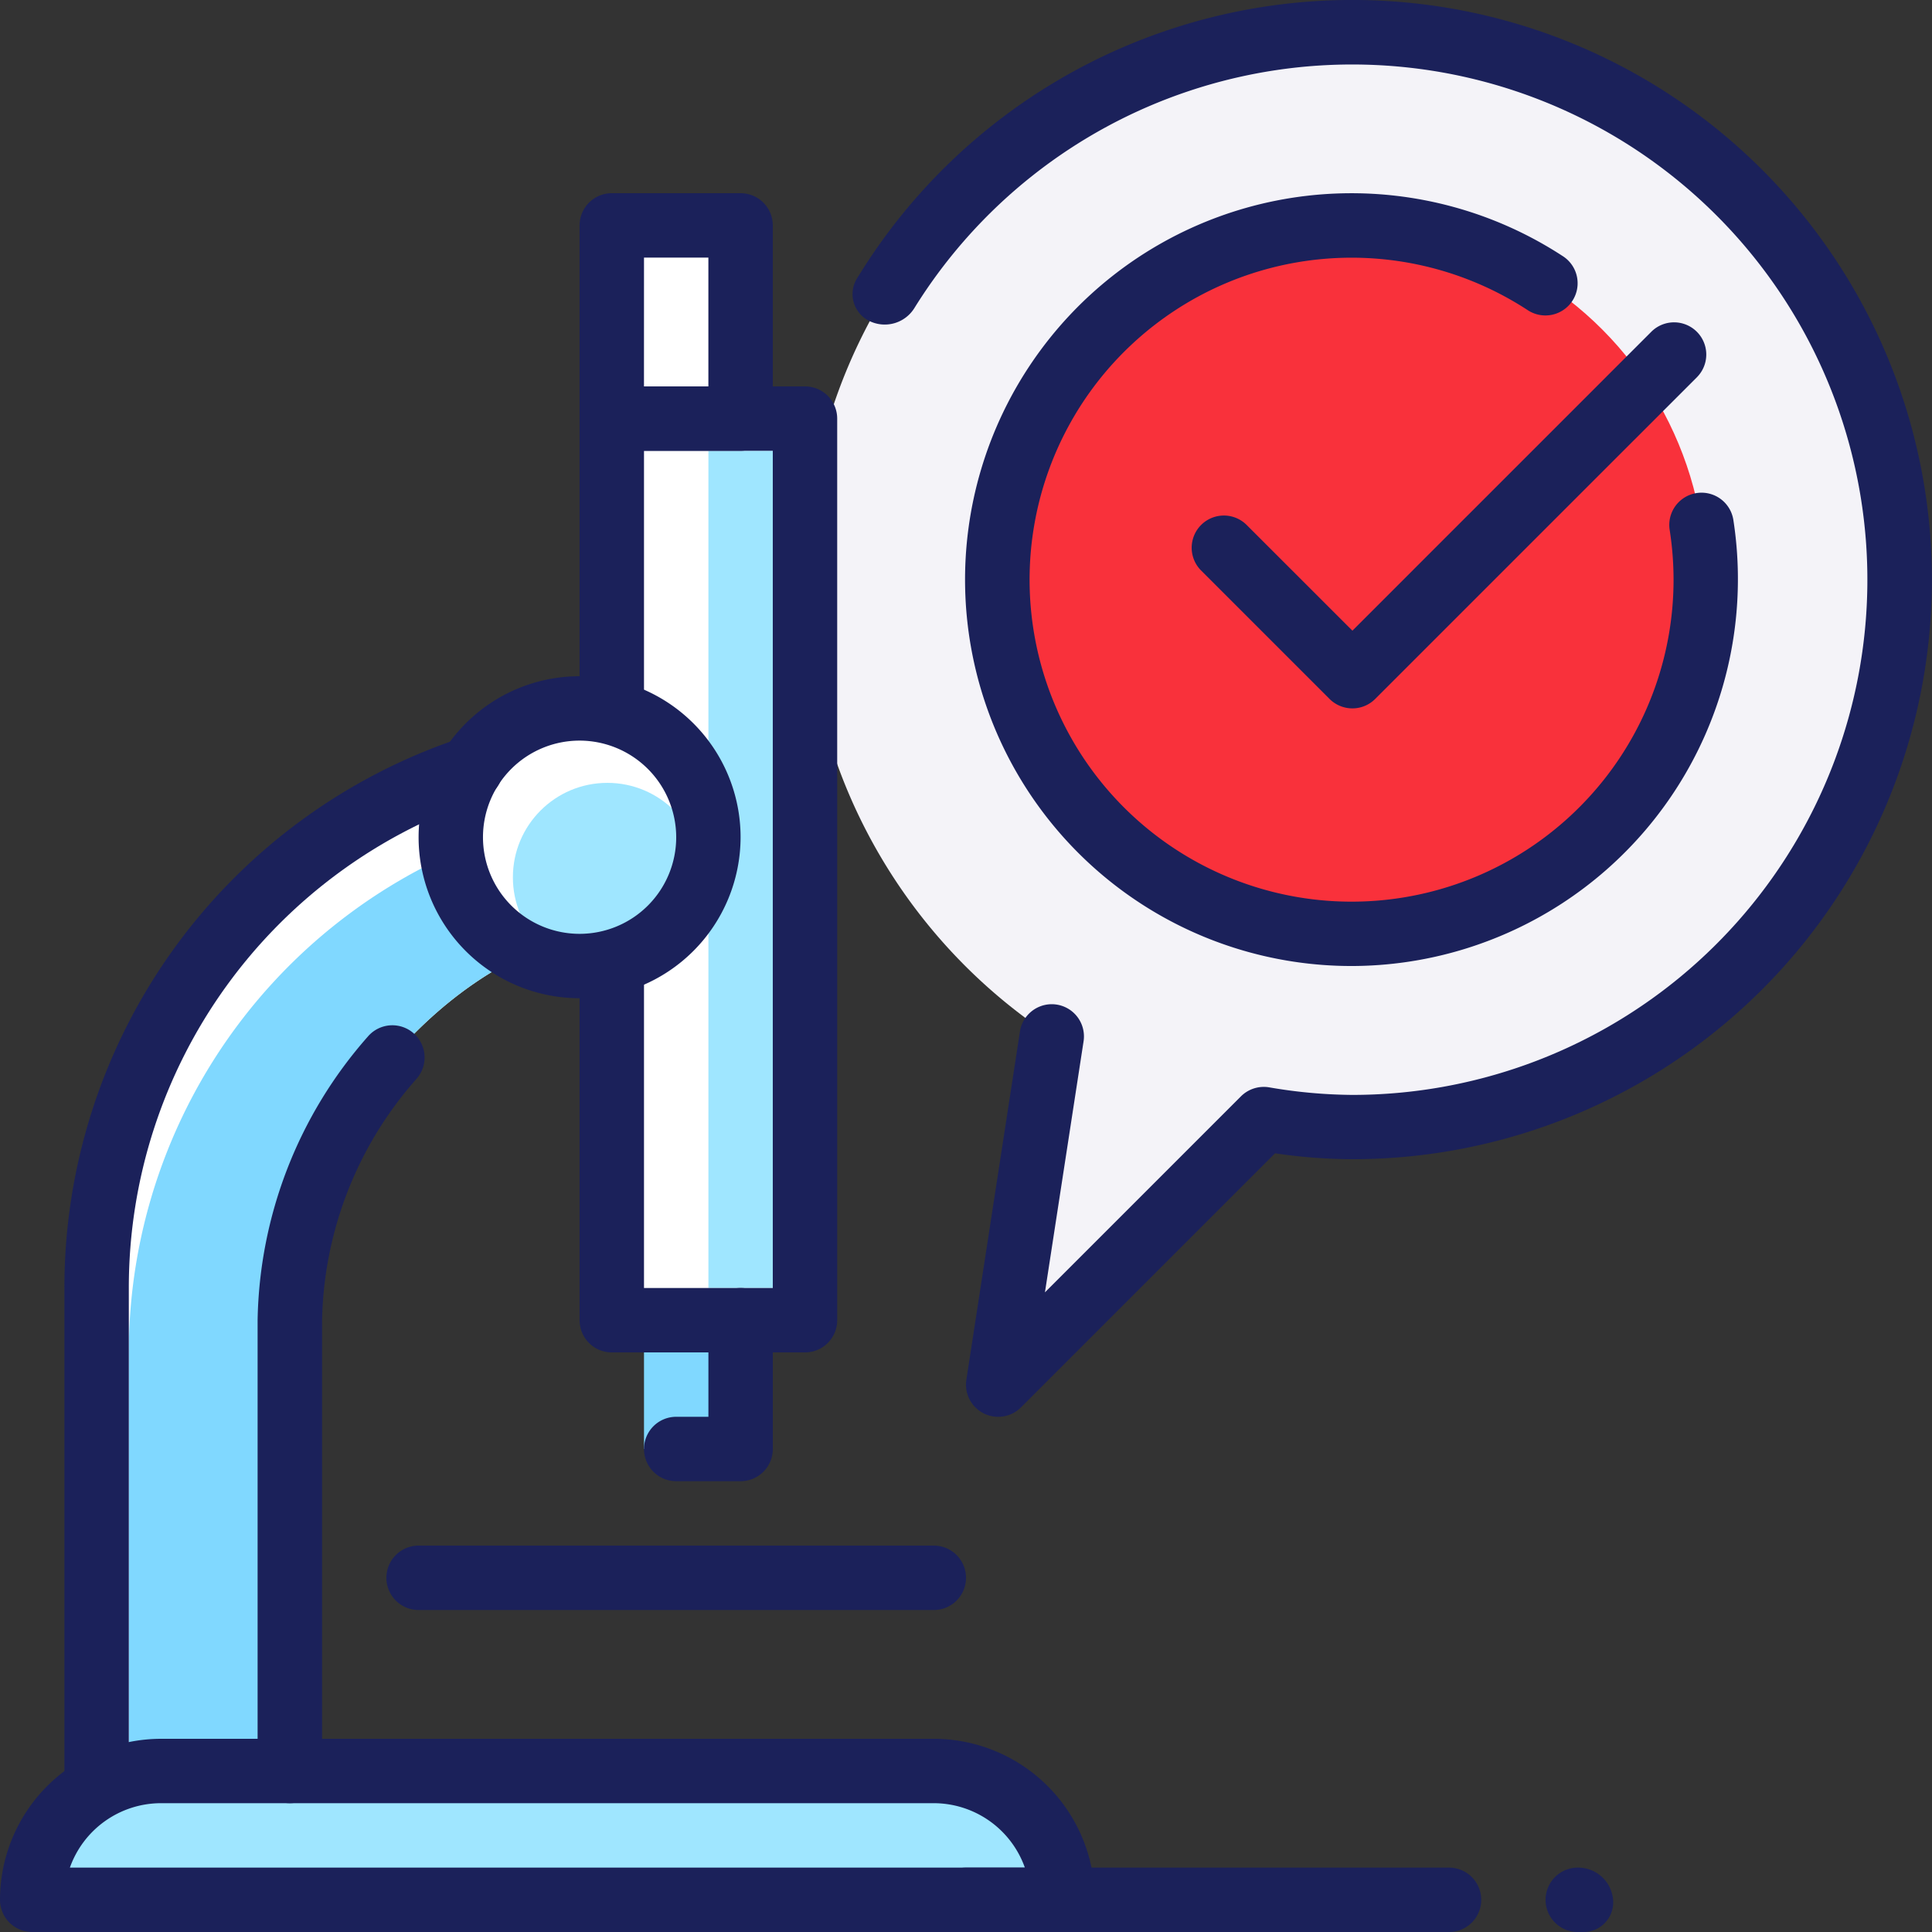 <svg xmlns="http://www.w3.org/2000/svg" width="71.571" height="71.571" viewBox="0 0 71.571 71.571"><rect x="0" y="0" width="71.571" height="71.571" fill="#333333" stroke="none"/><g id="research_x2C__microscope_x2C__tick" transform="translate(-1 -1)"><g id="XMLID_481_" transform="translate(2.193 2.193)"><g id="XMLID_2393_" transform="translate(28.629)"><path id="&#x41A;&#x43E;&#x43D;&#x442;&#x443;&#x440;_17371" data-name="&#x41A;&#x43E;&#x43D;&#x442;&#x443;&#x440; 17371" d="M16.432,11.269c.038-.062.076-.126.117-.188A20.382,20.382,0,1,1,30.5,41.761L20.657,51.6l1.985-12.9a20.252,20.252,0,0,1-6.21-27.429Z" transform="translate(-13.5 -1.5)" fill="#f4f3f8"></path></g><g id="XMLID_2392_" transform="translate(2.386 26.243)"><path id="&#x41A;&#x43E;&#x43D;&#x442;&#x443;&#x440;_17372" data-name="&#x41A;&#x43E;&#x43D;&#x442;&#x443;&#x440; 17372" d="M22.779,12.5A20.28,20.28,0,0,0,2.5,32.779V54.25H9.657V33.971c0-7.68,6.859-14.486,12.568-14.486Z" transform="translate(-2.5 -12.5)" fill="#fff"></path></g><g id="XMLID_482_" transform="translate(3.579 28.7)"><g id="XMLID_2391_"><path id="&#x41A;&#x43E;&#x43D;&#x442;&#x443;&#x440;_17373" data-name="&#x41A;&#x43E;&#x43D;&#x442;&#x443;&#x440; 17373" d="M21.532,18.058l.358-4.528A20.261,20.261,0,0,0,3,33.737V52.823H8.964V32.544c0-7.68,6.859-14.486,12.568-14.486Z" transform="translate(-3 -13.53)" fill="#80d8ff"></path></g></g><g id="XMLID_2389_" transform="translate(21.471 14.314)"><path id="&#x41A;&#x43E;&#x43D;&#x442;&#x443;&#x440;_17374" data-name="&#x41A;&#x43E;&#x43D;&#x442;&#x443;&#x440; 17374" d="M10.5,7.5h7.157V40.9H10.5Z" transform="translate(-10.5 -7.5)" fill="#fff"></path></g><g id="XMLID_2388_" transform="translate(25.05 15.507)"><path id="&#x41A;&#x43E;&#x43D;&#x442;&#x443;&#x440;_17375" data-name="&#x41A;&#x43E;&#x43D;&#x442;&#x443;&#x440; 17375" d="M12,8h2.386V39.014H12Z" transform="translate(-12 -8)" fill="#9fe6ff"></path></g><g id="XMLID_2387_" transform="translate(0 64.414)"><path id="&#x41A;&#x43E;&#x43D;&#x442;&#x443;&#x440;_17376" data-name="&#x41A;&#x43E;&#x43D;&#x442;&#x443;&#x440; 17376" d="M1.5,33.271A4.773,4.773,0,0,1,6.271,28.5H34.9a4.773,4.773,0,0,1,4.771,4.771Z" transform="translate(-1.5 -28.5)" fill="#9fe6ff"></path></g><g id="XMLID_2386_" transform="translate(15.507 25.05)"><path id="&#x41A;&#x43E;&#x43D;&#x442;&#x443;&#x440;_17377" data-name="&#x41A;&#x43E;&#x43D;&#x442;&#x443;&#x440; 17377" d="M17.543,16.771A4.771,4.771,0,1,1,12.771,12,4.785,4.785,0,0,1,17.543,16.771Z" transform="translate(-8 -12)" fill="#fff"></path></g><g id="XMLID_2385_" transform="translate(17.893 27.436)"><circle id="&#x42D;&#x43B;&#x43B;&#x438;&#x43F;&#x441;_422" data-name="&#x42D;&#x43B;&#x43B;&#x438;&#x43F;&#x441; 422" cx="3.5" cy="3.5" r="3.5" transform="translate(-0.086 0.372)" fill="#9fe6ff"></circle></g><g id="XMLID_2384_" transform="translate(21.471 7.157)"><path id="&#x41A;&#x43E;&#x43D;&#x442;&#x443;&#x440;_17378" data-name="&#x41A;&#x43E;&#x43D;&#x442;&#x443;&#x440; 17378" d="M10.5,4.5h4.771v7.157H10.5Z" transform="translate(-10.5 -4.5)" fill="#fff"></path></g><g id="XMLID_2383_" transform="translate(22.664 47.714)"><path id="&#x41A;&#x43E;&#x43D;&#x442;&#x443;&#x440;_17379" data-name="&#x41A;&#x43E;&#x43D;&#x442;&#x443;&#x440; 17379" d="M11,21.5h3.579v4.771H11Z" transform="translate(-11 -21.5)" fill="#80d8ff"></path></g><g id="XMLID_483_" transform="translate(35.75 7.157)"><circle id="&#x42D;&#x43B;&#x43B;&#x438;&#x43F;&#x441;_423" data-name="&#x42D;&#x43B;&#x43B;&#x438;&#x43F;&#x441; 423" cx="13.121" cy="13.121" r="13.121" fill="#f9313b"></circle></g></g><g id="XMLID_2_" transform="translate(1 1)"><g id="XMLID_485_"><g id="XMLID_2377_" transform="translate(31.576)"><path id="&#x41A;&#x43E;&#x43D;&#x442;&#x443;&#x440;_17380" data-name="&#x41A;&#x43E;&#x43D;&#x442;&#x443;&#x440; 17380" d="M19.638,53.486a1.192,1.192,0,0,1-1.179-1.374l1.985-12.9a1.192,1.192,0,0,1,2.357.363l-1.431,9.3,7.262-7.262a1.2,1.2,0,0,1,1.035-.334,18.771,18.771,0,0,0,3.092.282A19.086,19.086,0,1,0,16.541,12.4a1.292,1.292,0,0,1-1.689.484,1.106,1.106,0,0,1-.465-1.534c0-.01.129-.208.134-.217A21.472,21.472,0,1,1,32.759,43.943a19.857,19.857,0,0,1-2.865-.219l-9.412,9.412A1.192,1.192,0,0,1,19.638,53.486Z" transform="translate(-14.236 -1)" fill="#1b215a"></path></g><g id="XMLID_2376_" transform="translate(23.857 47.714)"><path id="&#x41A;&#x43E;&#x43D;&#x442;&#x443;&#x440;_17381" data-name="&#x41A;&#x43E;&#x43D;&#x442;&#x443;&#x440; 17381" d="M14.579,28.157H12.193a1.193,1.193,0,0,1,0-2.386h1.193V22.193a1.193,1.193,0,0,1,2.386,0v4.771A1.193,1.193,0,0,1,14.579,28.157Z" transform="translate(-11 -21)" fill="#1b215a"></path></g><g id="XMLID_2375_" transform="translate(9.543 37.984)"><path id="&#x41A;&#x43E;&#x43D;&#x442;&#x443;&#x440;_17382" data-name="&#x41A;&#x43E;&#x43D;&#x442;&#x443;&#x440; 17382" d="M6.193,45.737A1.193,1.193,0,0,1,5,44.544v-16.7A16.281,16.281,0,0,1,9.084,17.338,1.193,1.193,0,1,1,10.9,18.888a13.9,13.9,0,0,0-3.512,8.956v16.7a1.193,1.193,0,0,1-1.193,1.193Z" transform="translate(-5 -16.922)" fill="#1b215a"></path></g><g id="XMLID_2317_" transform="translate(2.386 27.276)"><path id="&#x41A;&#x43E;&#x43D;&#x442;&#x443;&#x440;_17383" data-name="&#x41A;&#x43E;&#x43D;&#x442;&#x443;&#x440; 17383" d="M3.193,51.957A1.193,1.193,0,0,1,2,50.764V32.871A21.454,21.454,0,0,1,16.677,12.5a1.192,1.192,0,1,1,.754,2.262A19.074,19.074,0,0,0,4.386,32.871V50.764a1.193,1.193,0,0,1-1.193,1.193Z" transform="translate(-2 -12.433)" fill="#1b215a"></path></g><g id="XMLID_2316_" transform="translate(21.471 14.314)"><path id="&#x41A;&#x43E;&#x43D;&#x442;&#x443;&#x440;_17384" data-name="&#x41A;&#x43E;&#x43D;&#x442;&#x443;&#x440; 17384" d="M18.35,42.786H11.193A1.193,1.193,0,0,1,10,41.593V28.471a1.193,1.193,0,1,1,2.386,0V40.4h4.771V9.386H12.386v9.543a1.193,1.193,0,1,1-2.386,0V8.193A1.193,1.193,0,0,1,11.193,7H18.35a1.193,1.193,0,0,1,1.193,1.193v33.4A1.193,1.193,0,0,1,18.35,42.786Z" transform="translate(-10 -7)" fill="#1b215a"></path></g><g id="XMLID_2315_" transform="translate(0 64.414)"><path id="&#x41A;&#x43E;&#x43D;&#x442;&#x443;&#x440;_17385" data-name="&#x41A;&#x43E;&#x43D;&#x442;&#x443;&#x440; 17385" d="M40.412,35.157a.319.319,0,0,0-.048,0H2.193A1.193,1.193,0,0,1,1,33.964,5.973,5.973,0,0,1,6.964,28H35.593a5.971,5.971,0,0,1,5.952,5.592,1.193,1.193,0,0,1-1.133,1.565ZM3.588,32.771H38.966a3.588,3.588,0,0,0-3.376-2.386H6.962a3.587,3.587,0,0,0-3.373,2.386Z" transform="translate(-1 -28)" fill="#1b215a"></path></g><g id="XMLID_2314_" transform="translate(15.507 25.05)"><path id="&#x41A;&#x43E;&#x43D;&#x442;&#x443;&#x440;_17386" data-name="&#x41A;&#x43E;&#x43D;&#x442;&#x443;&#x440; 17386" d="M13.464,23.429a5.964,5.964,0,1,1,5.964-5.964A5.973,5.973,0,0,1,13.464,23.429Zm0-9.543a3.579,3.579,0,1,0,3.579,3.579A3.583,3.583,0,0,0,13.464,13.886Z" transform="translate(-7.5 -11.5)" fill="#1b215a"></path></g><g id="XMLID_2313_" transform="translate(14.314 57.257)"><path id="&#x41A;&#x43E;&#x43D;&#x442;&#x443;&#x440;_17387" data-name="&#x41A;&#x43E;&#x43D;&#x442;&#x443;&#x440; 17387" d="M27.279,27.386H8.193a1.193,1.193,0,1,1,0-2.386H27.279a1.193,1.193,0,1,1,0,2.386Z" transform="translate(-7 -25)" fill="#1b215a"></path></g><g id="XMLID_2312_" transform="translate(21.471 7.157)"><path id="&#x41A;&#x43E;&#x43D;&#x442;&#x443;&#x440;_17388" data-name="&#x41A;&#x43E;&#x43D;&#x442;&#x443;&#x440; 17388" d="M15.964,13.543H11.193A1.193,1.193,0,0,1,10,12.35V5.193A1.193,1.193,0,0,1,11.193,4h4.771a1.193,1.193,0,0,1,1.193,1.193V12.35A1.193,1.193,0,0,1,15.964,13.543Zm-3.579-2.386h2.386V6.386H12.386Z" transform="translate(-10 -4)" fill="#1b215a"></path></g><g id="XMLID_2311_" transform="translate(34.593 69.186)"><path id="&#x41A;&#x43E;&#x43D;&#x442;&#x443;&#x440;_17389" data-name="&#x41A;&#x43E;&#x43D;&#x442;&#x443;&#x440; 17389" d="M34.586,32.386H16.693a1.193,1.193,0,0,1,0-2.386H34.586a1.193,1.193,0,1,1,0,2.386Z" transform="translate(-15.5 -30)" fill="#1b215a"></path></g><g id="XMLID_486_" transform="translate(57.257 69.186)"><path id="&#x41A;&#x43E;&#x43D;&#x442;&#x443;&#x440;_17390" data-name="&#x41A;&#x43E;&#x43D;&#x442;&#x443;&#x440; 17390" d="M26.431,32.386h-.239a1.193,1.193,0,0,1,0-2.386A1.3,1.3,0,0,1,27.5,31.193a1.1,1.1,0,0,1-1.074,1.193Z" transform="translate(-25 -30)" fill="#1b215a"></path></g></g><g id="XMLID_487_" transform="translate(35.75 7.157)"><g id="XMLID_488_"><path id="&#x41A;&#x43E;&#x43D;&#x442;&#x443;&#x440;_17391" data-name="&#x41A;&#x43E;&#x43D;&#x442;&#x443;&#x440; 17391" d="M30.3,32.629A14.314,14.314,0,1,1,38.112,6.321a1.193,1.193,0,1,1-1.3,2,11.928,11.928,0,1,0,5.42,10,12.037,12.037,0,0,0-.146-1.861,1.194,1.194,0,0,1,2.359-.37A14.332,14.332,0,0,1,30.3,32.629Z" transform="translate(-15.985 -4)" fill="#1b215a"></path></g><g id="XMLID_489_" transform="translate(8.385 4.773)"><path id="&#x41A;&#x43E;&#x43D;&#x442;&#x443;&#x440;_17392" data-name="&#x41A;&#x43E;&#x43D;&#x442;&#x443;&#x440; 17392" d="M25.465,20.313a1.2,1.2,0,0,1-.845-.348l-4.771-4.771a1.193,1.193,0,0,1,1.687-1.687l3.929,3.927L36.549,6.35a1.193,1.193,0,0,1,1.687,1.687L26.307,19.965A1.189,1.189,0,0,1,25.465,20.313Z" transform="translate(-19.5 -6.001)" fill="#1b215a"></path></g></g></g></g></svg>